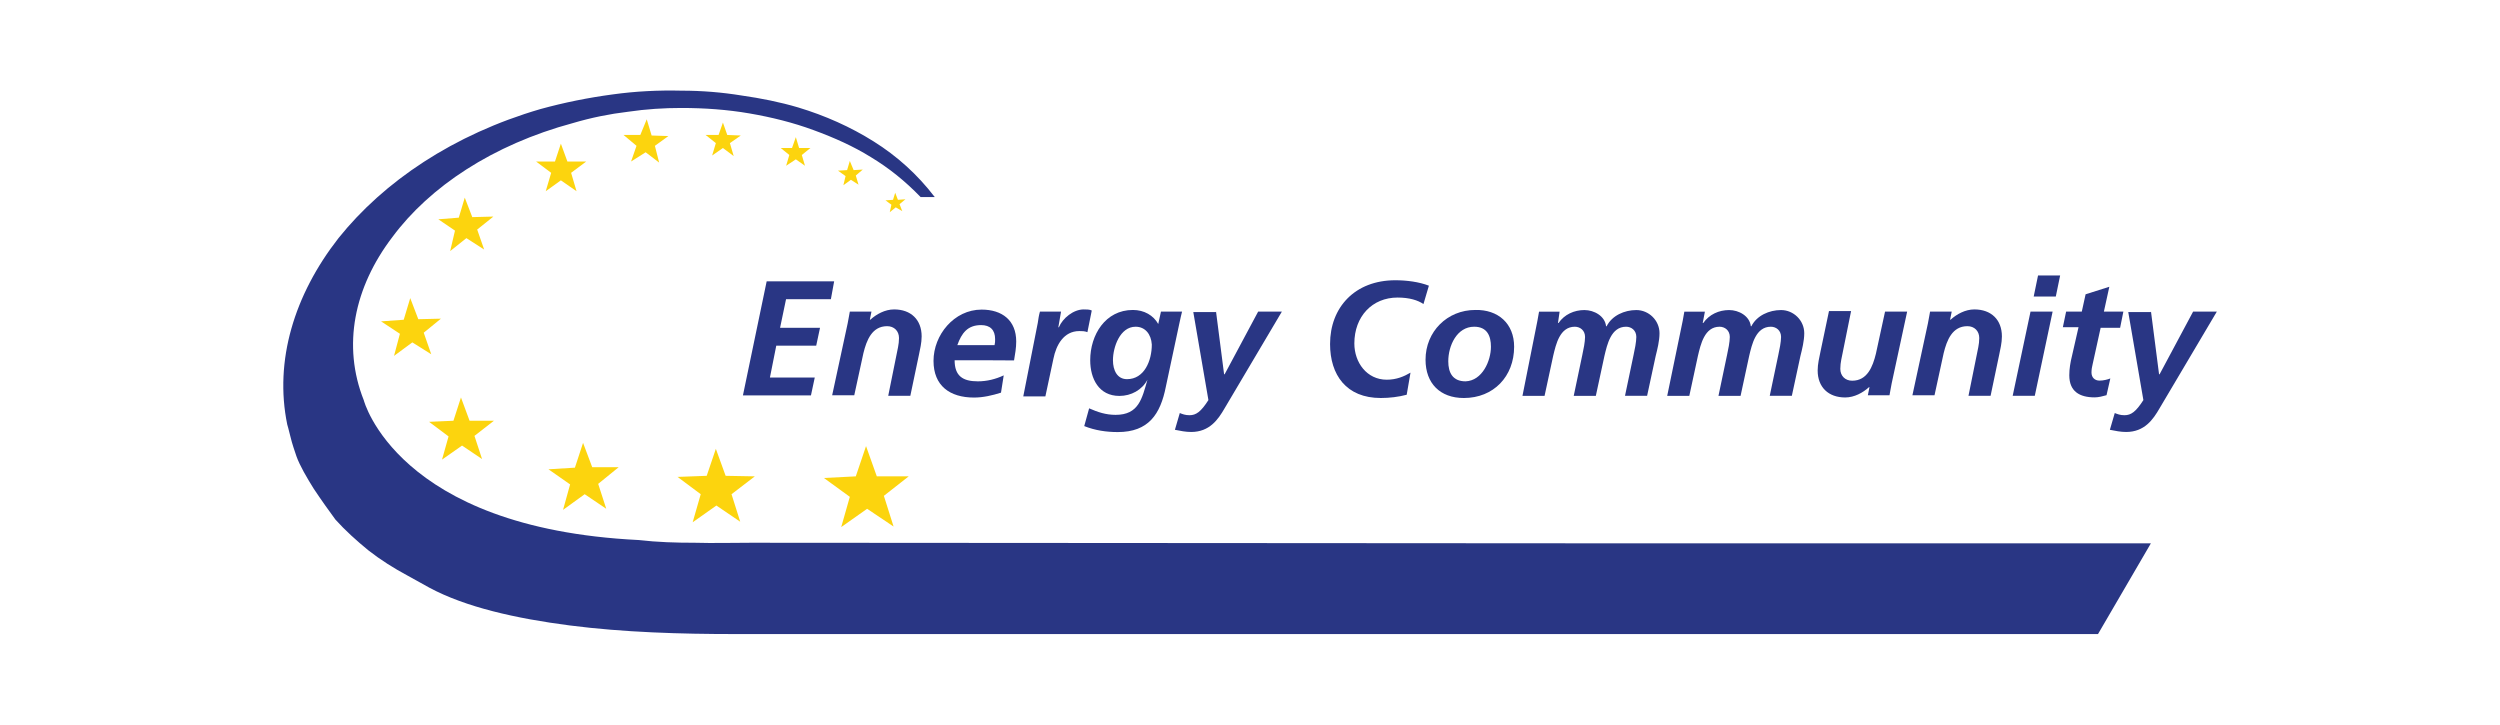 <?xml version="1.0" encoding="utf-8"?>
<!-- Generator: Adobe Illustrator 23.0.2, SVG Export Plug-In . SVG Version: 6.00 Build 0)  -->
<svg version="1.1" id="Layer_1" xmlns="http://www.w3.org/2000/svg" xmlns:xlink="http://www.w3.org/1999/xlink" x="0px" y="0px"
	 viewBox="0 0 276 80" style="enable-background:new 0 0 276 80;" xml:space="preserve">
<style type="text/css">
	.st0{fill:#293684;}
	.st1{fill-rule:evenodd;clip-rule:evenodd;fill:#FCD40E;}
	.st2{fill-rule:evenodd;clip-rule:evenodd;fill:#293684;}
</style>
<g>
	<path class="st0" d="M84.64,31.06h7.45l-0.36,1.97h-4.95l-0.66,3.16h4.41l-0.42,1.97h-4.41L85,41.68h4.95l-0.42,1.97h-7.51
		L84.64,31.06z"/>
	<path class="st0" d="M93.58,35.71c0.12-0.54,0.18-1.07,0.24-1.31h2.39l-0.18,0.89h0.06c0.66-0.6,1.61-1.13,2.62-1.13
		c1.85,0,3.04,1.13,3.04,2.98c0,0.72-0.18,1.43-0.3,2.03l-0.95,4.53h-2.44l0.89-4.41c0.12-0.66,0.3-1.25,0.3-1.97
		c0-0.78-0.54-1.31-1.31-1.31c-1.67,0-2.27,1.55-2.62,2.98l-1.01,4.65h-2.44L93.58,35.71z"/>
	<path class="st0" d="M105.39,39.77c0,1.73,0.89,2.33,2.56,2.33c1.01,0,1.97-0.24,2.86-0.66l-0.3,1.91
		c-0.95,0.3-1.97,0.54-2.98,0.54c-2.68,0-4.47-1.31-4.47-4.05c0-2.86,2.27-5.66,5.31-5.66c2.27,0,3.82,1.19,3.82,3.52
		c0,0.72-0.12,1.37-0.24,2.09C111.95,39.77,105.39,39.77,105.39,39.77z M109.8,38.1c0.06-0.24,0.06-0.42,0.06-0.66
		c0-1.01-0.54-1.55-1.55-1.55c-1.49,0-2.15,0.89-2.62,2.21C105.69,38.1,109.8,38.1,109.8,38.1z"/>
	<path class="st0" d="M114.57,35.65c0.06-0.42,0.12-0.83,0.24-1.25h2.33l-0.3,1.73h0.06c0.42-1.01,1.61-1.97,2.74-1.97
		c0.3,0,0.66,0,0.89,0.12l-0.48,2.39c-0.3-0.12-0.6-0.12-0.89-0.12c-1.73,0-2.56,1.55-2.86,3.04l-0.89,4.17h-2.44L114.57,35.65z"/>
	<path class="st0" d="M120.24,45.08c0.95,0.42,1.85,0.72,2.92,0.72c2.56,0,2.92-1.79,3.52-3.88h0c-0.6,1.13-1.79,1.79-3.1,1.79
		c-2.27,0-3.22-1.91-3.22-3.94c0-2.8,1.67-5.55,4.71-5.55c1.25,0,2.27,0.6,2.8,1.55l0.3-1.37h2.33c-0.06,0.24-0.18,0.72-0.3,1.31
		l-1.49,6.98c-0.6,3.04-1.91,5.01-5.31,5.01c-1.25,0-2.5-0.18-3.7-0.66L120.24,45.08z M125.37,36.07c-1.73,0-2.5,2.27-2.5,3.7
		c0,1.13,0.48,2.09,1.55,2.09c1.91,0,2.74-2.03,2.74-3.82C127.09,36.91,126.44,36.07,125.37,36.07z"/>
	<path class="st0" d="M134.25,34.4l0.89,6.92h0.06l3.7-6.92h2.62l-6.32,10.67c-0.72,1.25-1.67,2.62-3.7,2.62
		c-0.6,0-1.19-0.12-1.79-0.24l0.54-1.85c0.3,0.12,0.6,0.24,1.07,0.24c0.72,0,1.25-0.36,2.09-1.67l-1.67-9.72h2.5V34.4z"/>
	<path class="st0" d="M157.15,33.57c-0.6-0.42-1.55-0.72-2.86-0.72c-2.8,0-4.77,2.09-4.77,5.07c0,2.09,1.37,4,3.58,4
		c1.07,0,1.91-0.36,2.62-0.78l-0.42,2.44c-0.89,0.24-1.91,0.36-2.86,0.36c-3.82,0-5.6-2.56-5.6-5.96c0-4.05,2.74-7.04,7.21-7.04
		c1.25,0,2.62,0.18,3.7,0.6L157.15,33.57z"/>
	<path class="st0" d="M167.16,38.28c0,3.28-2.27,5.66-5.55,5.66c-2.62,0-4.23-1.61-4.23-4.23c0-3.1,2.39-5.49,5.49-5.49
		C165.38,34.16,167.16,35.71,167.16,38.28z M164.6,38.28c0-1.19-0.42-2.21-1.85-2.21c-1.91,0-2.86,2.09-2.86,3.82
		c0,1.25,0.48,2.21,1.91,2.21C163.65,42.03,164.6,39.83,164.6,38.28z"/>
	<path class="st0" d="M169.73,35.42c0.06-0.36,0.12-0.72,0.18-1.01h2.27l-0.18,1.25h0.06c0.66-0.95,1.73-1.43,2.86-1.43
		c1.07,0,2.27,0.66,2.39,1.79h0.06c0.6-1.19,1.97-1.79,3.28-1.79c1.37,0,2.56,1.13,2.56,2.56c0,0.83-0.24,1.79-0.42,2.5l-0.95,4.41
		h-2.44l0.95-4.53c0.12-0.54,0.3-1.43,0.3-1.97c0-0.72-0.54-1.13-1.13-1.13c-1.67,0-2.09,1.97-2.39,3.22l-0.95,4.41h-2.44l0.95-4.53
		c0.12-0.54,0.3-1.43,0.3-1.97c0-0.72-0.54-1.13-1.13-1.13c-1.67,0-2.09,1.97-2.39,3.22l-0.95,4.41h-2.44L169.73,35.42z"/>
	<path class="st0" d="M185.77,35.42c0.06-0.36,0.12-0.72,0.18-1.01h2.27l-0.24,1.25h0.06c0.66-0.95,1.73-1.43,2.86-1.43
		c1.07,0,2.27,0.66,2.39,1.79h0.06c0.6-1.19,1.97-1.79,3.28-1.79c1.37,0,2.56,1.13,2.56,2.56c0,0.83-0.24,1.79-0.42,2.5l-0.95,4.41
		h-2.44l0.95-4.53c0.12-0.54,0.3-1.43,0.3-1.97c0-0.72-0.54-1.13-1.13-1.13c-1.67,0-2.09,1.97-2.39,3.22l-0.95,4.41h-2.44l0.95-4.53
		c0.12-0.54,0.3-1.43,0.3-1.97c0-0.72-0.54-1.13-1.13-1.13c-1.67,0-2.09,1.97-2.39,3.22l-0.95,4.41h-2.44L185.77,35.42z"/>
	<path class="st0" d="M208.84,42.33c-0.12,0.54-0.18,1.07-0.24,1.31h-2.39l0.18-0.89h-0.06c-0.66,0.6-1.61,1.13-2.62,1.13
		c-1.85,0-3.04-1.13-3.04-2.98c0-0.72,0.18-1.43,0.3-2.03l0.95-4.53h2.44l-0.89,4.41c-0.12,0.66-0.3,1.25-0.3,1.97
		c0,0.78,0.54,1.31,1.31,1.31c1.67,0,2.27-1.55,2.62-2.98l1.01-4.65h2.44L208.84,42.33z"/>
	<path class="st0" d="M212.84,35.71c0.12-0.54,0.18-1.07,0.24-1.31h2.39l-0.18,0.89h0.06c0.66-0.6,1.61-1.13,2.62-1.13
		c1.85,0,3.04,1.13,3.04,2.98c0,0.72-0.18,1.43-0.3,2.03l-0.95,4.53h-2.44l0.89-4.41c0.12-0.66,0.3-1.25,0.3-1.97
		c0-0.78-0.54-1.31-1.31-1.31c-1.67,0-2.27,1.55-2.62,2.98l-1.01,4.65h-2.44L212.84,35.71z"/>
	<path class="st0" d="M224.17,34.4h2.44l-1.97,9.3h-2.44L224.17,34.4z M225,30.41h2.44l-0.48,2.33h-2.44L225,30.41z"/>
	<path class="st0" d="M228.1,34.4h1.73l0.42-1.91l2.62-0.83l-0.6,2.74h2.15l-0.36,1.79h-2.15l-0.89,4.05
		c-0.06,0.24-0.12,0.54-0.12,0.89c0,0.54,0.36,0.89,0.89,0.89c0.42,0,0.89-0.12,1.19-0.24l-0.42,1.85
		c-0.42,0.12-0.89,0.24-1.31,0.24c-1.67,0-2.8-0.66-2.8-2.44c0-0.72,0.12-1.43,0.3-2.15l0.72-3.16h-1.73L228.1,34.4z"/>
	<path class="st0" d="M237.47,34.4l0.89,6.92h0.06l3.7-6.92h2.62l-6.32,10.67c-0.72,1.25-1.67,2.62-3.7,2.62
		c-0.6,0-1.19-0.12-1.79-0.24l0.54-1.85c0.3,0.12,0.6,0.24,1.07,0.24c0.72,0,1.25-0.36,2.09-1.67l-1.67-9.72h2.5V34.4z"/>
</g>
<g id="Ebene_3">
	<polygon class="st1" points="94.48,52.59 95.61,49.25 96.8,52.59 100.32,52.59 97.58,54.74 98.65,58.13 95.73,56.17 92.87,58.19 
		93.82,54.85 90.96,52.77 	"/>
	<polygon class="st1" points="63.47,51.63 64.37,48.89 65.38,51.58 68.3,51.58 66.04,53.42 66.93,56.17 64.55,54.56 62.16,56.29 
		62.94,53.48 60.55,51.81 	"/>
	<polygon class="st1" points="44.57,35.3 45.29,32.91 46.18,35.24 48.68,35.18 46.78,36.73 47.61,39.11 45.52,37.8 43.5,39.29 
		44.15,36.85 42.07,35.48 	"/>
	<polygon class="st1" points="50.65,24.03 51.31,21.82 52.14,23.97 54.47,23.91 52.68,25.34 53.45,27.55 51.49,26.29 49.7,27.72 
		50.23,25.46 48.39,24.21 	"/>
	<polygon class="st1" points="61.27,17.83 61.92,15.86 62.64,17.83 64.72,17.83 63.05,19.08 63.65,21.11 61.92,19.91 60.25,21.11 
		60.85,19.08 59.18,17.83 	"/>
	<polygon class="st1" points="98.59,22.06 98.83,21.28 99.13,22.06 99.96,22 99.31,22.54 99.61,23.31 98.89,22.89 98.23,23.43 
		98.41,22.6 97.76,22.12 	"/>
	<polygon class="st1" points="79.33,14.9 79.81,13.53 80.29,14.9 81.78,14.96 80.58,15.8 81,17.23 79.81,16.34 78.62,17.17 
		79.03,15.8 77.9,14.9 	"/>
	<polygon class="st1" points="87.44,16.34 87.86,15.14 88.22,16.34 89.47,16.34 88.52,17.11 88.87,18.3 87.86,17.59 86.79,18.3 
		87.14,17.11 86.19,16.34 	"/>
	<polygon class="st1" points="93.52,18.78 93.82,17.77 94.24,18.78 95.25,18.72 94.48,19.38 94.78,20.39 93.94,19.85 93.11,20.45 
		93.35,19.44 92.51,18.84 	"/>
	<polygon class="st1" points="78.02,52.53 79.03,49.55 80.11,52.53 83.33,52.59 80.76,54.56 81.72,57.6 79.09,55.81 76.47,57.66 
		77.36,54.56 74.8,52.65 	"/>
	<polygon class="st1" points="50.06,46.45 50.89,43.88 51.84,46.45 54.53,46.45 52.38,48.12 53.22,50.68 51.01,49.19 48.8,50.74 
		49.52,48.18 47.37,46.57 	"/>
	<polygon class="st1" points="70.69,14.9 71.4,13.17 71.94,14.96 73.79,15.02 72.3,16.1 72.77,17.95 71.28,16.81 69.67,17.83 
		70.27,16.1 68.84,14.9 	"/>
</g>
<g id="Ebene_2">
	<path class="st2" d="M82.91,59.92c-2.09,0-4.17,0.06-6.2,0c-2.09,0-4.11-0.06-6.2-0.3c-13.42-0.66-20.99-4.53-25.22-8.23
		c-4.23-3.7-5.13-7.21-5.13-7.21c-2.39-6.02-1.07-12.46,3.16-18.01c4.11-5.55,11.09-10.2,19.92-12.58c2.03-0.6,4.05-1.01,6.08-1.25
		c2.03-0.3,4-0.42,5.9-0.42c2.56,0,5.07,0.18,7.51,0.6c2.44,0.42,4.83,1.01,7.1,1.85c2.27,0.83,4.41,1.79,6.32,2.98
		c1.97,1.19,3.76,2.62,5.49,4.41h0.78h0.78c-1.91-2.5-4.17-4.53-6.74-6.14c-2.56-1.61-5.37-2.86-8.35-3.76
		c-2.03-0.6-4.11-1.01-6.2-1.31c-2.21-0.36-4.41-0.54-6.68-0.54c-2.5-0.06-5.07,0.06-7.63,0.42c-2.68,0.36-5.31,0.89-7.93,1.61
		c-9.6,2.8-17.29,7.99-22.3,14.25c-4.89,6.26-7.1,13.54-5.66,20.57c0,0,0.18,0.6,0.36,1.37s0.48,1.61,0.66,2.15
		c0.36,1.01,1.13,2.33,1.91,3.58c0.83,1.25,1.73,2.5,2.39,3.4l0,0l0,0c1.07,1.19,2.33,2.33,3.64,3.4c1.37,1.07,2.8,1.97,4.35,2.8
		l1.19,0.66l1.19,0.66l0,0l0,0c4,2.15,9.54,3.4,15.5,4.17S75.28,70,81,70h88.13h62.49l2.92-5.01l2.92-5.01h-64.52L82.91,59.92z"/>
</g>
</svg>
